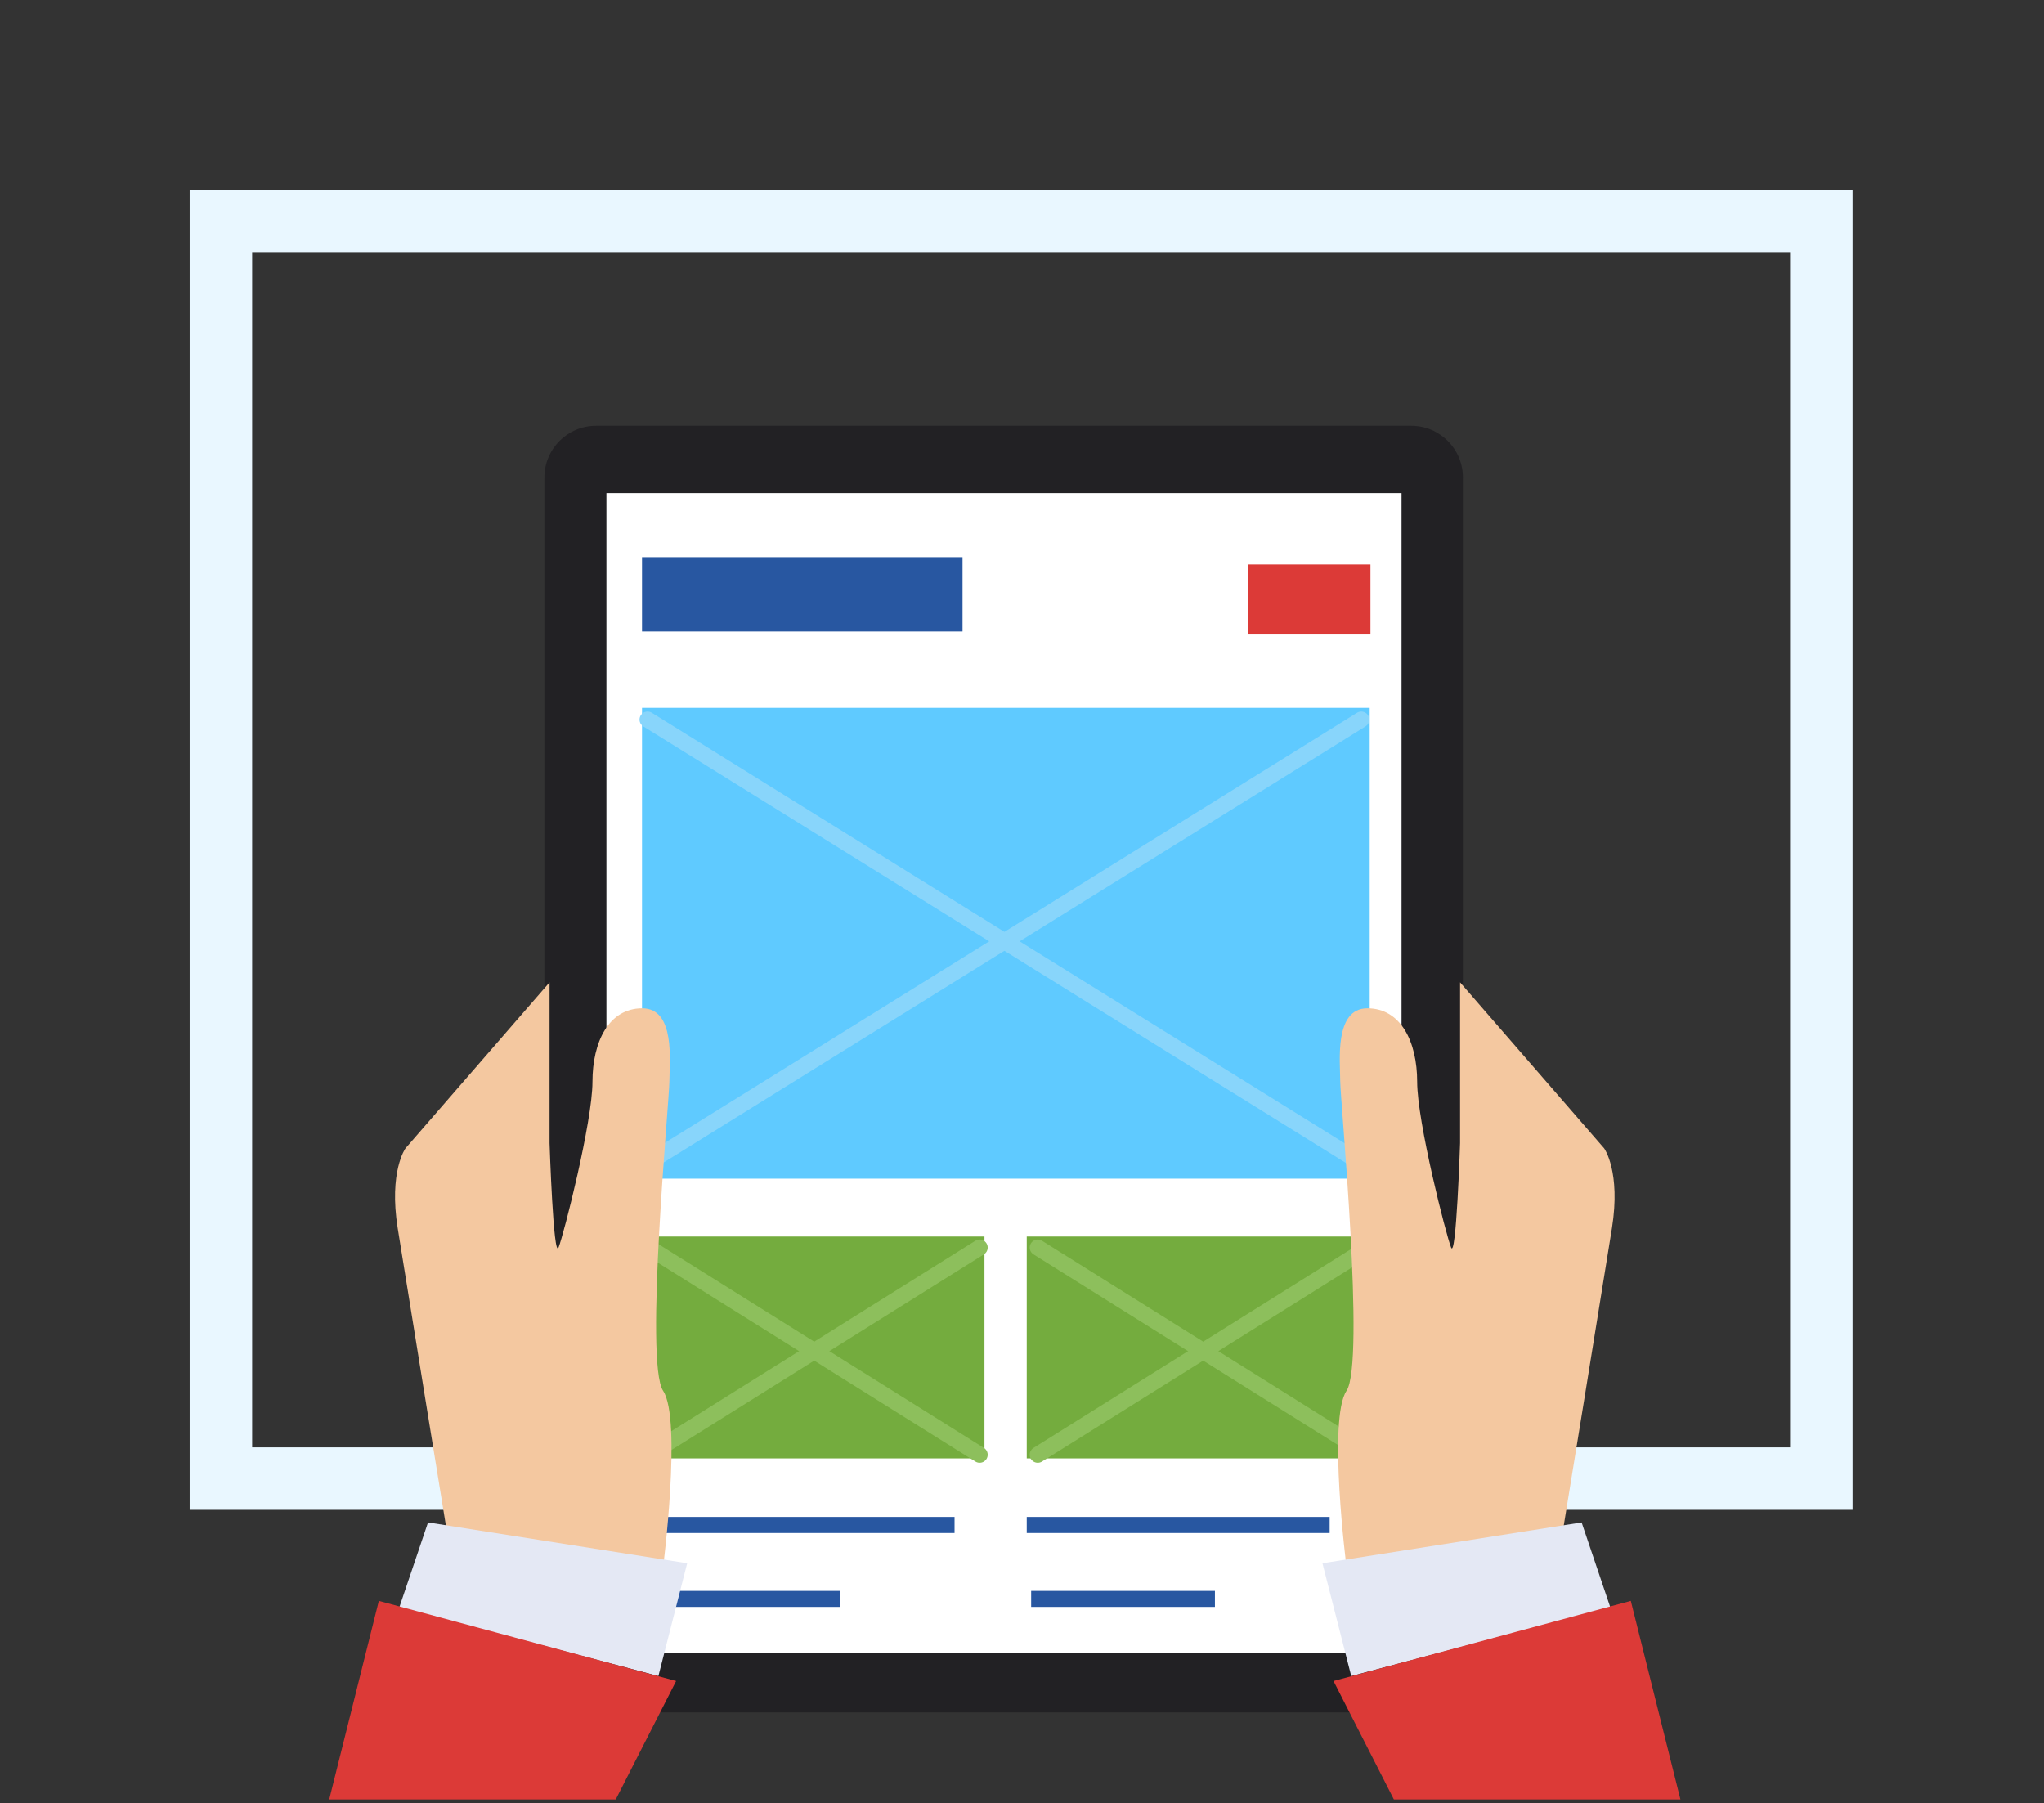 <?xml version="1.0" encoding="UTF-8" standalone="no"?><!DOCTYPE svg PUBLIC "-//W3C//DTD SVG 1.1//EN" "http://www.w3.org/Graphics/SVG/1.1/DTD/svg11.dtd"><svg width="100%" height="100%" viewBox="0 0 229 202" version="1.1" xmlns="http://www.w3.org/2000/svg" xmlns:xlink="http://www.w3.org/1999/xlink" xml:space="preserve" xmlns:serif="http://www.serif.com/" style="fill-rule:evenodd;clip-rule:evenodd;stroke-linecap:round;stroke-miterlimit:7;"><rect x="0" y="0" width="229" height="202" fill="#333333" stroke="none"/><g><path d="M204.052,165.638l-0,-140.889l-179.303,-0l-0,140.889l179.303,0Z" style="fill:none;stroke:#e9f7ff;stroke-width:7px;"/><g id="tablet"><path id="Shape-1266" serif:id="Shape 1266" d="M60.992,186.046l-0,-132.561c-0,-3.194 2.589,-5.783 5.783,-5.783l91.338,-0c3.193,-0 5.783,2.589 5.783,5.783l-0,132.561c-0,3.194 -2.59,5.783 -5.783,5.783l-91.338,-0c-3.194,-0 -5.783,-2.589 -5.783,-5.783Z" style="fill:#222124;"/><path id="Shape-1267" serif:id="Shape 1267" d="M67.941,185.156l-0,-129.91l89.08,0l0,129.91l-89.08,-0Z" style="fill:#fff;"/><rect x="71.928" y="62.419" width="35.91" height="8.329" style="fill:#2857a1;"/><rect x="139.783" y="63.238" width="13.755" height="7.756" style="fill:#dc3a37;"/><rect x="71.928" y="79.298" width="81.527" height="52.741" style="fill:#5fcaff;"/><path d="M72.549,80.611l79.962,49.678" style="fill:none;stroke:#88d5fb;stroke-width:1.8px;stroke-linejoin:round;stroke-miterlimit:1.5;"/><path d="M72.549,130.289l79.962,-49.678" style="fill:none;stroke:#88d5fb;stroke-width:1.8px;stroke-linejoin:round;stroke-miterlimit:1.5;"/><rect x="71.928" y="138.521" width="38.367" height="24.853" style="fill:#74ac3e;"/><path d="M72.686,139.754l37.07,23.209" style="fill:none;stroke:#8dbf5c;stroke-width:1.8px;stroke-linejoin:round;stroke-miterlimit:1.5;"/><path d="M109.756,139.754l-37.07,23.209" style="fill:none;stroke:#8dbf5c;stroke-width:1.8px;stroke-linejoin:round;stroke-miterlimit:1.5;"/><path d="M74.4,179.114l18.788,-0" style="fill:none;stroke:#2857a1;stroke-width:1.8px;stroke-linecap:square;stroke-linejoin:round;stroke-miterlimit:1.5;"/><path d="M73.905,170.829l32.138,0" style="fill:none;stroke:#2857a1;stroke-width:1.8px;stroke-linecap:square;stroke-linejoin:round;stroke-miterlimit:1.5;"/><rect x="115.031" y="138.521" width="38.367" height="24.853" style="fill:#74ac3e;"/><path d="M116.265,139.754l37.07,23.209" style="fill:none;stroke:#8dbf5c;stroke-width:1.8px;stroke-linejoin:round;stroke-miterlimit:1.5;"/><path d="M153.335,139.754l-37.07,23.209" style="fill:none;stroke:#8dbf5c;stroke-width:1.8px;stroke-linejoin:round;stroke-miterlimit:1.5;"/><path d="M116.425,179.114l18.789,-0" style="fill:none;stroke:#2857a1;stroke-width:1.8px;stroke-linecap:square;stroke-linejoin:round;stroke-miterlimit:1.5;"/><path d="M115.931,170.829l32.137,0" style="fill:none;stroke:#2857a1;stroke-width:1.8px;stroke-linecap:square;stroke-linejoin:round;stroke-miterlimit:1.5;"/></g><g id="ręka-copy" serif:id="ręka copy"><path id="Shape-1150-copy" serif:id="Shape 1150 copy" d="M49.967,170.964l24.326,4.583c-0,0 2.115,-16.569 -0,-19.742c-2.116,-3.173 0.704,-32.594 0.704,-34.709c0,-2.116 0.704,-8.142 -3.045,-8.142c-3.749,-0 -5.575,3.761 -5.575,8.232c-0,4.471 -3.221,17.113 -3.798,18.555c-0.576,1.442 -1.009,-11.681 -1.009,-11.681l0,-18.014l-16.149,18.603c-0,0 -1.875,2.596 -0.865,8.942c1.009,6.345 5.411,33.373 5.411,33.373Z" style="fill:#f4c8a0;"/><path id="Shape-1151-copy" serif:id="Shape 1151 copy" d="M47.952,170.547l-3.226,9.546l29.037,7.664l3.226,-12.638l-29.037,-4.572Z" style="fill:#e4e8f4;"/><path id="Shape-1152-copy" serif:id="Shape 1152 copy" d="M42.441,179.337l33.308,8.975l-6.764,13.271l-32.103,0l5.559,-22.246Z" style="fill:#dc3a37;"/><path id="Shape-1150-copy1" serif:id="Shape 1150 copy" d="M175.182,170.964l-24.326,4.583c0,0 -2.115,-16.569 0,-19.742c2.116,-3.173 -0.704,-32.594 -0.704,-34.709c-0,-2.116 -0.704,-8.142 3.045,-8.142c3.749,-0 5.575,3.761 5.575,8.232c0,4.471 3.221,17.113 3.798,18.555c0.576,1.442 1.009,-11.681 1.009,-11.681l-0,-18.014l16.149,18.603c0,0 1.875,2.596 0.865,8.942c-1.009,6.345 -5.411,33.373 -5.411,33.373Z" style="fill:#f4c8a0;"/><path id="Shape-1151-copy1" serif:id="Shape 1151 copy" d="M177.197,170.547l3.226,9.546l-29.037,7.664l-3.226,-12.638l29.037,-4.572Z" style="fill:#e4e8f4;"/><path id="Shape-1152-copy1" serif:id="Shape 1152 copy" d="M182.708,179.337l-33.308,8.975l6.764,13.271l32.103,0l-5.559,-22.246Z" style="fill:#dc3a37;"/></g></g></svg>
